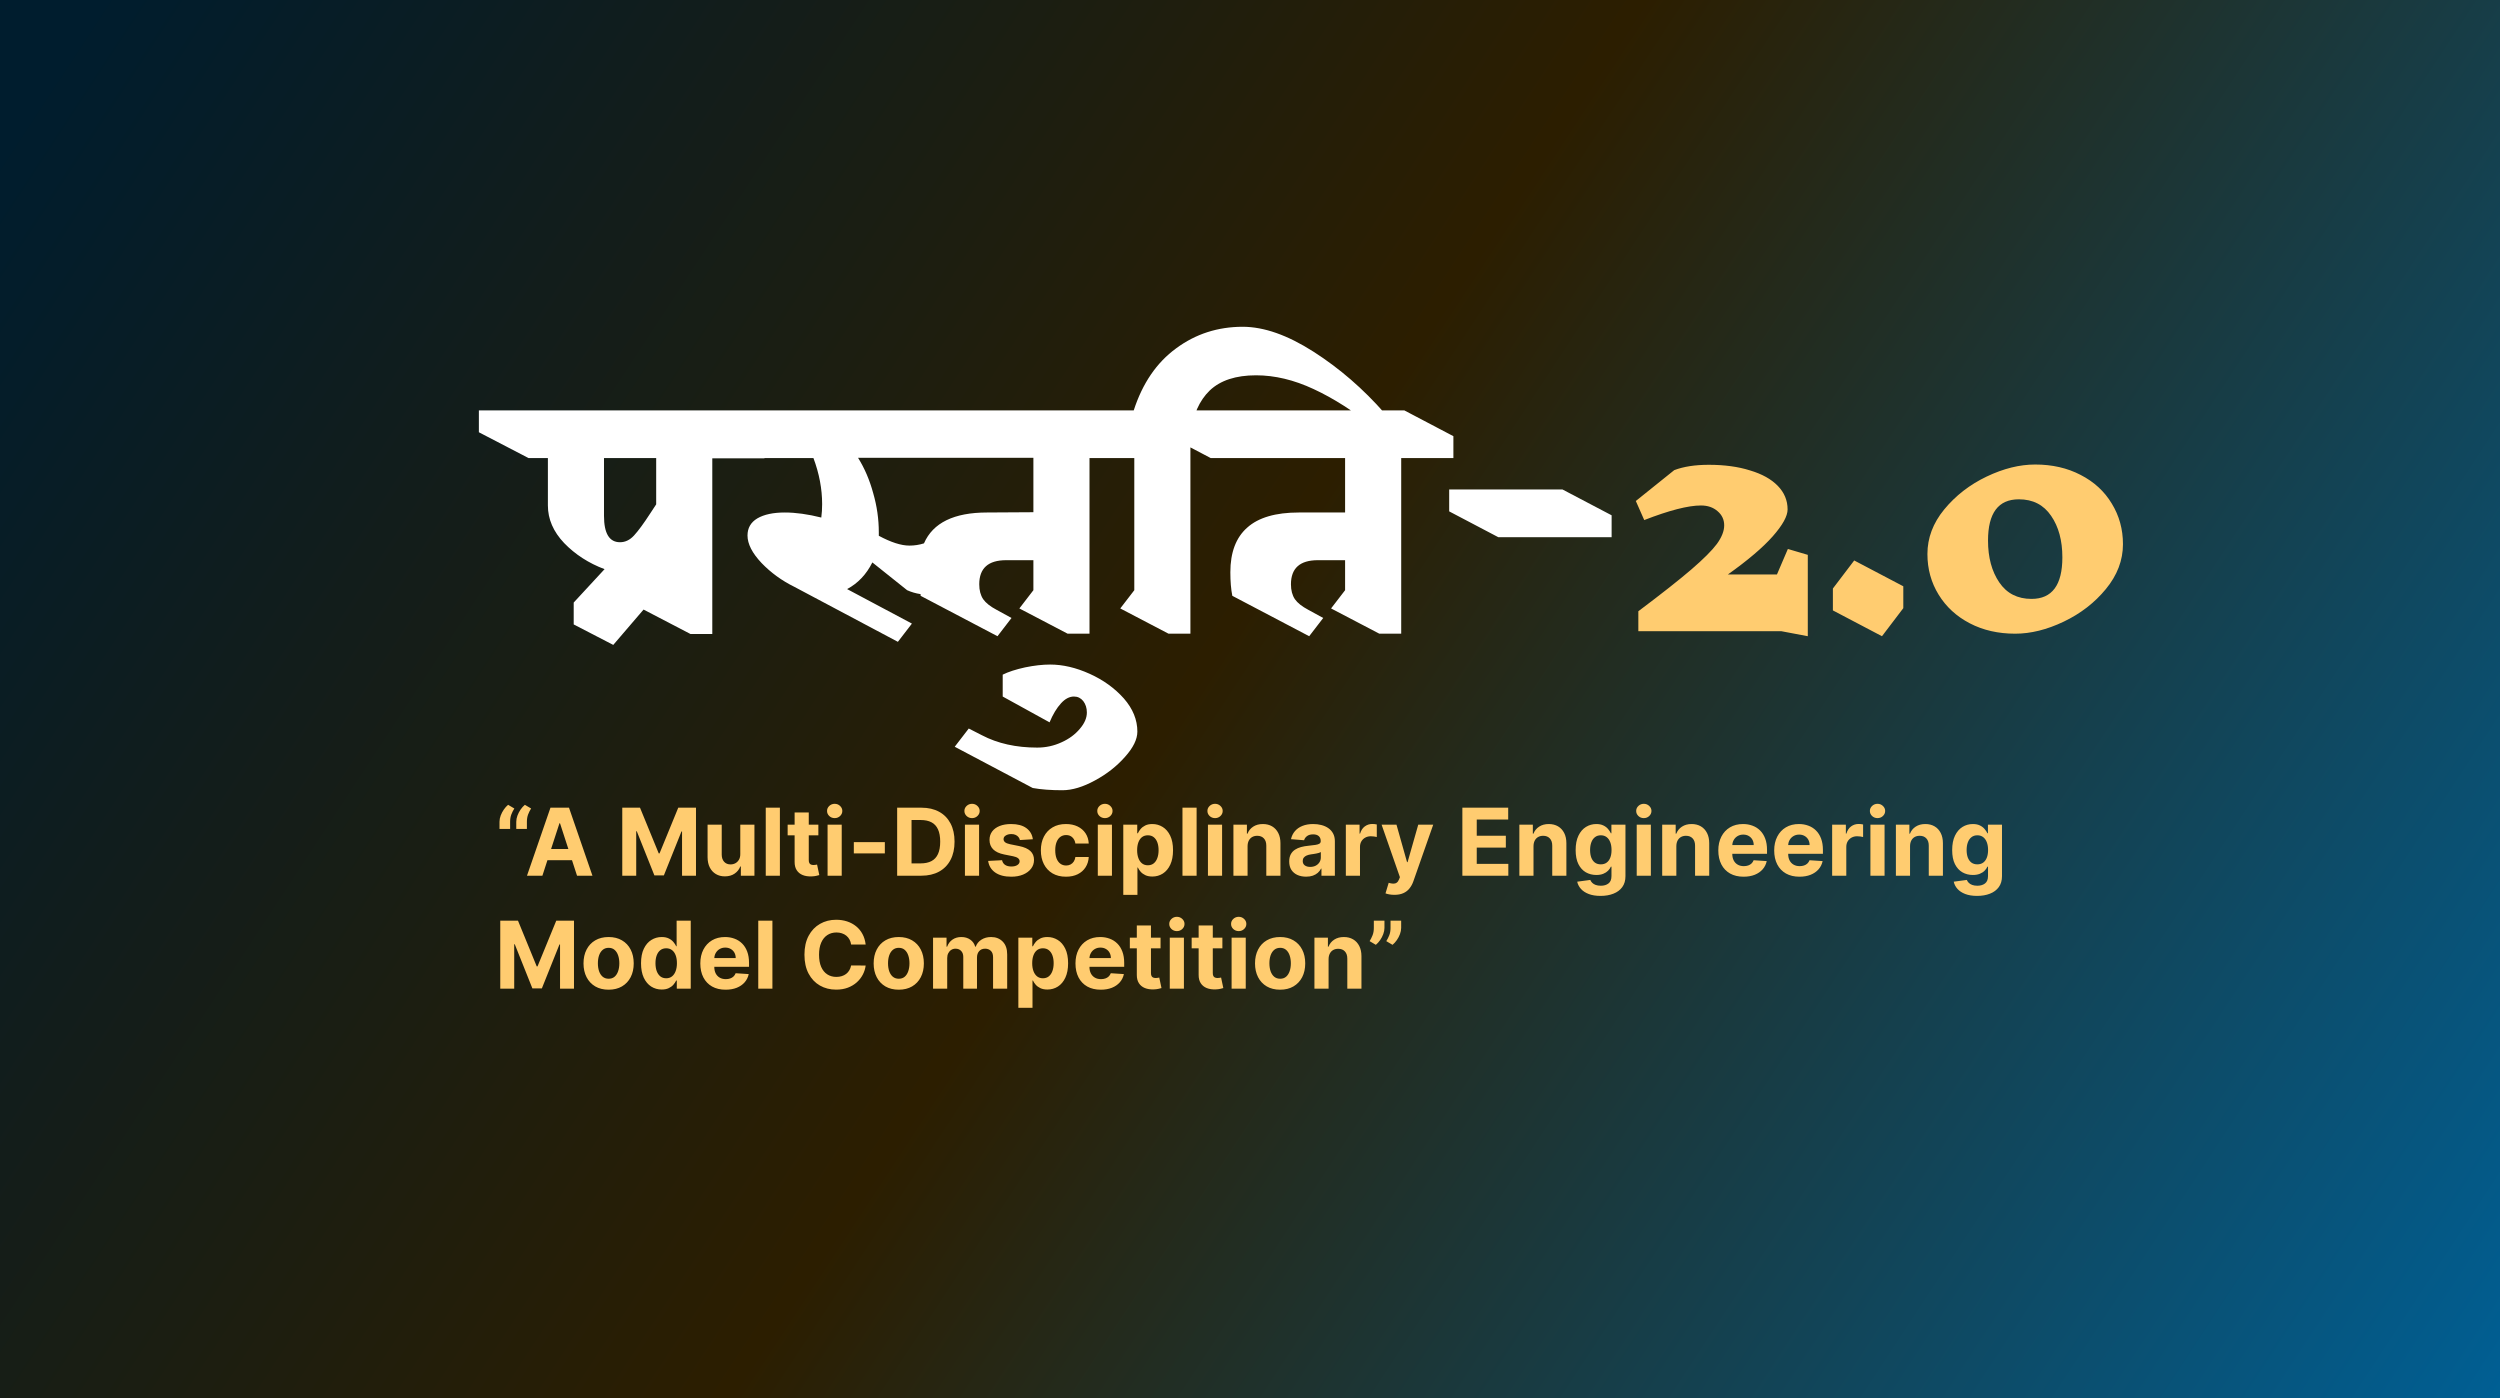 <svg width="531" height="297" viewBox="0 0 531 297" fill="none" xmlns="http://www.w3.org/2000/svg">
<rect x="0" y="0" width="531" height="297" fill="#808080" stroke="none"/>
<rect width="531" height="297" fill="url(#paint0_linear_1229_27)"/>
<path d="M162.374 97.353H151.291V134.655H146.643L136.691 129.471L130.256 136.979L121.854 132.629V127.982L128.409 120.89C125.032 119.619 122.172 117.772 119.828 115.349C117.524 112.925 116.372 110.264 116.372 107.364V97.293H112.26L101.713 91.811V87.163H151.946L162.374 92.705V97.353ZM128.289 97.293V109.569C128.289 113.303 129.422 115.17 131.686 115.17C132.798 115.17 133.791 114.693 134.665 113.74C135.579 112.747 136.731 111.178 138.121 109.032L139.373 107.125V97.293H128.289ZM231.41 97.293V134.596H226.762L216.513 129.233L219.492 125.36V118.984H213.712C209.898 118.984 207.992 120.692 207.992 124.108C207.992 125.38 208.27 126.432 208.826 127.266C209.382 128.061 210.335 128.816 211.686 129.531L214.844 131.259L211.865 135.132L195.538 126.551V126.194C194.505 126.035 193.551 125.757 192.677 125.36L185.288 119.46C184.017 122.003 182.229 123.89 179.925 125.121L193.69 132.451L190.711 136.324L168.723 124.645C166.061 123.334 163.737 121.645 161.751 119.58C159.764 117.474 158.771 115.528 158.771 113.74C158.771 112.151 159.466 110.939 160.857 110.105C162.287 109.271 164.234 108.854 166.697 108.854C169.001 108.854 171.583 109.211 174.443 109.926C174.562 109.012 174.622 108.059 174.622 107.066C174.622 103.848 174.006 100.591 172.775 97.293H156.805L146.258 91.811V87.163H232.185L242.613 92.645L242.493 97.293H231.41ZM219.492 97.234H182.249C183.64 99.458 184.712 101.961 185.467 104.742C186.262 107.483 186.659 110.264 186.659 113.084V113.799C189.241 115.19 191.406 115.885 193.154 115.885C194.227 115.885 195.259 115.726 196.253 115.408C198.159 111.038 202.629 108.854 209.66 108.854L219.492 108.794V97.234ZM223.044 141.151C225.746 141.151 228.546 141.806 231.446 143.117C234.346 144.428 236.769 146.176 238.716 148.361C240.623 150.546 241.576 152.89 241.576 155.392C241.576 157.021 240.702 158.809 238.954 160.755C237.206 162.742 235.081 164.41 232.578 165.761C230.036 167.151 227.732 167.846 225.666 167.846C223.203 167.846 221.098 167.687 219.35 167.37L202.784 158.61L205.763 154.737L208.564 156.167C211.901 157.915 215.814 158.789 220.303 158.789C222.131 158.789 223.859 158.412 225.487 157.657C227.076 156.942 228.367 155.988 229.361 154.796C230.354 153.644 230.85 152.492 230.85 151.34C230.85 150.387 230.592 149.573 230.076 148.897C229.559 148.262 228.904 147.944 228.109 147.944C227.156 147.944 226.242 148.42 225.368 149.374C224.454 150.367 223.64 151.718 222.925 153.426L212.974 147.944V143.296C214.166 142.7 215.755 142.184 217.741 141.747C219.687 141.349 221.455 141.151 223.044 141.151ZM263.926 69.406C268.455 69.406 273.48 71.174 279.002 74.709C284.524 78.245 289.549 82.595 294.078 87.759L292.171 91.037C287.603 87.382 283.213 84.581 279.002 82.635C274.831 80.688 270.759 79.715 266.787 79.715C262.496 79.715 259.219 80.787 256.954 82.933C254.73 85.078 253.359 88.176 252.843 92.228V134.596H248.195L237.946 129.233L240.925 125.36V97.293H236.158L229.424 91.811V87.163H240.806C242.673 81.403 245.672 77.013 249.804 73.994C253.935 70.935 258.663 69.406 263.986 69.406H263.926ZM297.616 97.293V134.596H292.968L282.719 129.233L285.698 125.36V118.984H279.918C276.105 118.984 274.198 120.692 274.198 124.108C274.198 125.38 274.476 126.432 275.032 127.266C275.588 128.061 276.542 128.816 277.892 129.531L281.051 131.259L278.071 135.132L261.744 126.551C261.466 125.161 261.327 123.493 261.327 121.546C261.327 117.335 262.518 114.177 264.902 112.071C267.286 109.926 270.94 108.854 275.866 108.854H285.698V97.293H257.155L246.727 91.811V87.163H298.272L308.7 92.645V97.293H297.616ZM342.308 114.097H318.234L307.806 108.615V103.967H331.88L342.308 109.449V114.097Z" fill="white"/>
<path d="M383.976 135.132L378.315 134.06H347.984V129.829C352.95 126.095 356.704 123.135 359.246 120.95C361.828 118.725 363.636 116.918 364.669 115.528C365.702 114.097 366.218 112.786 366.218 111.595C366.218 110.363 365.741 109.35 364.788 108.556C363.874 107.761 362.702 107.364 361.272 107.364C358.571 107.364 354.559 108.397 349.235 110.462L347.448 106.41L355.611 99.856C357.598 99.101 360.041 98.724 362.941 98.724C366.278 98.724 369.198 99.121 371.7 99.915C374.243 100.67 376.209 101.763 377.6 103.193C378.99 104.623 379.685 106.291 379.685 108.198C379.685 109.628 378.632 111.535 376.527 113.919C374.422 116.302 371.243 119.004 366.993 122.023H377.421L379.745 116.6L383.976 117.851V135.132ZM404.261 129.173L399.733 135.132L389.305 129.65V125.002L393.833 119.043L404.261 124.525V129.173ZM432.266 98.664C435.881 98.664 439.099 99.399 441.919 100.869C444.779 102.339 446.984 104.365 448.533 106.947C450.122 109.529 450.917 112.409 450.917 115.587C450.917 119.004 449.705 122.182 447.282 125.121C444.899 128.021 441.919 130.325 438.344 132.034C434.768 133.742 431.332 134.596 428.035 134.596C424.42 134.596 421.202 133.861 418.382 132.391C415.561 130.921 413.356 128.895 411.767 126.313C410.178 123.731 409.384 120.851 409.384 117.673C409.384 114.256 410.575 111.098 412.959 108.198C415.382 105.258 418.382 102.934 421.957 101.226C425.532 99.518 428.968 98.664 432.266 98.664ZM428.81 106.053C424.44 106.053 422.255 108.973 422.255 114.812C422.255 118.388 423.049 121.347 424.638 123.691C426.227 126.035 428.512 127.207 431.491 127.207C435.861 127.207 438.046 124.267 438.046 118.388C438.046 114.812 437.251 111.873 435.662 109.569C434.073 107.225 431.789 106.053 428.81 106.053Z" fill="#FFCC70"/>
<path d="M106.093 176.069V174.545C106.093 174.112 106.178 173.67 106.347 173.219C106.517 172.767 106.74 172.342 107.017 171.942C107.295 171.542 107.596 171.209 107.92 170.941L109.246 171.724C108.983 172.137 108.767 172.57 108.597 173.021C108.433 173.473 108.35 173.976 108.35 174.531V176.069H106.093ZM109.655 176.069V174.545C109.655 174.112 109.74 173.67 109.909 173.219C110.079 172.767 110.302 172.342 110.579 171.942C110.857 171.542 111.158 171.209 111.482 170.941L112.808 171.724C112.545 172.137 112.329 172.57 112.159 173.021C111.995 173.473 111.913 173.976 111.913 174.531V176.069H109.655ZM115.205 186H111.932L116.919 171.554H120.855L125.835 186H122.562L118.943 174.855H118.83L115.205 186ZM115 180.322H122.731V182.706H115V180.322ZM132.17 171.554H135.937L139.915 181.26H140.085L144.063 171.554H147.829V186H144.867V176.598H144.747L141.009 185.929H138.991L135.253 176.562H135.133V186H132.17V171.554ZM157.237 181.387V175.166H160.242V186H157.357V184.032H157.244C157 184.667 156.593 185.177 156.024 185.563C155.46 185.948 154.771 186.141 153.957 186.141C153.233 186.141 152.596 185.976 152.046 185.647C151.495 185.318 151.065 184.85 150.755 184.244C150.449 183.637 150.294 182.911 150.289 182.064V175.166H153.294V181.528C153.299 182.168 153.47 182.673 153.809 183.045C154.148 183.416 154.601 183.602 155.17 183.602C155.532 183.602 155.871 183.519 156.186 183.355C156.501 183.186 156.755 182.936 156.948 182.607C157.145 182.278 157.242 181.871 157.237 181.387ZM165.65 171.554V186H162.645V171.554H165.65ZM173.82 175.166V177.423H167.296V175.166H173.82ZM168.777 172.57H171.782V182.671C171.782 182.948 171.824 183.164 171.909 183.32C171.993 183.47 172.111 183.576 172.261 183.637C172.416 183.698 172.595 183.729 172.797 183.729C172.938 183.729 173.079 183.717 173.221 183.693C173.362 183.665 173.47 183.644 173.545 183.63L174.018 185.866C173.867 185.913 173.655 185.967 173.383 186.028C173.11 186.094 172.779 186.134 172.388 186.148C171.664 186.176 171.029 186.08 170.484 185.859C169.943 185.638 169.522 185.295 169.221 184.829C168.92 184.364 168.772 183.776 168.777 183.066V172.57ZM175.777 186V175.166H178.782V186H175.777ZM177.287 173.769C176.84 173.769 176.457 173.621 176.137 173.325C175.822 173.024 175.665 172.664 175.665 172.246C175.665 171.832 175.822 171.477 176.137 171.18C176.457 170.879 176.84 170.729 177.287 170.729C177.734 170.729 178.115 170.879 178.43 171.18C178.749 171.477 178.909 171.832 178.909 172.246C178.909 172.664 178.749 173.024 178.43 173.325C178.115 173.621 177.734 173.769 177.287 173.769ZM187.94 178.876V181.26H181.352V178.876H187.94ZM195.677 186H190.556V171.554H195.72C197.173 171.554 198.424 171.843 199.472 172.422C200.521 172.996 201.327 173.821 201.892 174.898C202.461 175.975 202.745 177.263 202.745 178.763C202.745 180.268 202.461 181.561 201.892 182.642C201.327 183.724 200.516 184.554 199.458 185.132C198.405 185.711 197.145 186 195.677 186ZM193.611 183.383H195.55C196.453 183.383 197.213 183.223 197.829 182.903C198.449 182.579 198.915 182.078 199.225 181.401C199.54 180.719 199.698 179.84 199.698 178.763C199.698 177.696 199.54 176.823 199.225 176.146C198.915 175.469 198.452 174.971 197.836 174.651C197.22 174.331 196.46 174.171 195.557 174.171H193.611V183.383ZM204.951 186V175.166H207.956V186H204.951ZM206.461 173.769C206.014 173.769 205.631 173.621 205.311 173.325C204.996 173.024 204.838 172.664 204.838 172.246C204.838 171.832 204.996 171.477 205.311 171.18C205.631 170.879 206.014 170.729 206.461 170.729C206.907 170.729 207.288 170.879 207.603 171.18C207.923 171.477 208.083 171.832 208.083 172.246C208.083 172.664 207.923 173.024 207.603 173.325C207.288 173.621 206.907 173.769 206.461 173.769ZM219.377 178.255L216.627 178.424C216.58 178.189 216.478 177.978 216.323 177.79C216.168 177.597 215.963 177.444 215.71 177.331C215.46 177.214 215.162 177.155 214.814 177.155C214.348 177.155 213.956 177.254 213.636 177.451C213.316 177.644 213.156 177.902 213.156 178.227C213.156 178.486 213.26 178.704 213.467 178.883C213.673 179.062 214.028 179.205 214.532 179.313L216.493 179.708C217.546 179.925 218.331 180.272 218.848 180.752C219.366 181.232 219.624 181.862 219.624 182.642C219.624 183.353 219.415 183.976 218.997 184.512C218.583 185.048 218.014 185.466 217.29 185.767C216.57 186.063 215.74 186.212 214.8 186.212C213.365 186.212 212.223 185.913 211.372 185.316C210.525 184.714 210.029 183.896 209.883 182.861L212.839 182.706C212.928 183.143 213.144 183.477 213.488 183.708C213.831 183.933 214.271 184.046 214.807 184.046C215.333 184.046 215.757 183.945 216.076 183.743C216.401 183.536 216.565 183.27 216.57 182.946C216.565 182.673 216.45 182.45 216.224 182.276C215.999 182.097 215.651 181.961 215.181 181.867L213.304 181.493C212.246 181.281 211.459 180.914 210.941 180.392C210.429 179.87 210.173 179.205 210.173 178.396C210.173 177.7 210.361 177.101 210.737 176.598C211.118 176.094 211.651 175.706 212.338 175.434C213.029 175.161 213.838 175.025 214.764 175.025C216.133 175.025 217.21 175.314 217.995 175.892C218.785 176.471 219.246 177.258 219.377 178.255ZM226.412 186.212C225.302 186.212 224.347 185.976 223.548 185.506C222.753 185.031 222.142 184.373 221.714 183.531C221.291 182.69 221.079 181.721 221.079 180.625C221.079 179.515 221.293 178.542 221.721 177.705C222.154 176.863 222.767 176.207 223.562 175.737C224.357 175.262 225.302 175.025 226.398 175.025C227.343 175.025 228.17 175.196 228.88 175.54C229.59 175.883 230.152 176.365 230.566 176.986C230.98 177.606 231.208 178.335 231.25 179.172H228.415C228.335 178.631 228.123 178.196 227.78 177.867C227.441 177.533 226.997 177.366 226.447 177.366C225.981 177.366 225.575 177.493 225.227 177.747C224.883 177.997 224.615 178.361 224.423 178.841C224.23 179.32 224.133 179.901 224.133 180.583C224.133 181.274 224.227 181.862 224.415 182.346C224.608 182.831 224.879 183.2 225.227 183.454C225.575 183.708 225.981 183.835 226.447 183.835C226.79 183.835 227.098 183.764 227.371 183.623C227.648 183.482 227.876 183.277 228.055 183.009C228.238 182.737 228.358 182.41 228.415 182.029H231.25C231.203 182.856 230.978 183.585 230.573 184.215C230.174 184.841 229.621 185.33 228.916 185.683C228.21 186.035 227.376 186.212 226.412 186.212ZM233.174 186V175.166H236.179V186H233.174ZM234.684 173.769C234.237 173.769 233.854 173.621 233.534 173.325C233.219 173.024 233.061 172.664 233.061 172.246C233.061 171.832 233.219 171.477 233.534 171.18C233.854 170.879 234.237 170.729 234.684 170.729C235.13 170.729 235.511 170.879 235.826 171.18C236.146 171.477 236.306 171.832 236.306 172.246C236.306 172.664 236.146 173.024 235.826 173.325C235.511 173.621 235.13 173.769 234.684 173.769ZM238.586 190.063V175.166H241.549V176.986H241.683C241.814 176.694 242.005 176.398 242.254 176.097C242.508 175.791 242.837 175.537 243.241 175.335C243.651 175.128 244.158 175.025 244.765 175.025C245.555 175.025 246.284 175.232 246.952 175.645C247.619 176.054 248.153 176.673 248.553 177.5C248.953 178.323 249.152 179.356 249.152 180.597C249.152 181.805 248.957 182.826 248.567 183.658C248.181 184.486 247.655 185.114 246.987 185.542C246.324 185.965 245.581 186.176 244.758 186.176C244.175 186.176 243.679 186.08 243.27 185.887C242.865 185.694 242.534 185.452 242.275 185.161C242.017 184.864 241.819 184.566 241.683 184.265H241.591V190.063H238.586ZM241.527 180.583C241.527 181.227 241.617 181.789 241.796 182.269C241.974 182.748 242.233 183.122 242.571 183.39C242.91 183.654 243.321 183.785 243.806 183.785C244.295 183.785 244.709 183.651 245.047 183.383C245.386 183.11 245.642 182.734 245.816 182.255C245.995 181.77 246.084 181.213 246.084 180.583C246.084 179.957 245.997 179.407 245.823 178.932C245.649 178.457 245.393 178.086 245.054 177.818C244.716 177.55 244.3 177.416 243.806 177.416C243.317 177.416 242.903 177.545 242.564 177.804C242.23 178.062 241.974 178.429 241.796 178.904C241.617 179.379 241.527 179.939 241.527 180.583ZM254.16 171.554V186H251.156V171.554H254.16ZM256.567 186V175.166H259.572V186H256.567ZM258.077 173.769C257.63 173.769 257.247 173.621 256.927 173.325C256.612 173.024 256.455 172.664 256.455 172.246C256.455 171.832 256.612 171.477 256.927 171.18C257.247 170.879 257.63 170.729 258.077 170.729C258.524 170.729 258.905 170.879 259.22 171.18C259.539 171.477 259.699 171.832 259.699 172.246C259.699 172.664 259.539 173.024 259.22 173.325C258.905 173.621 258.524 173.769 258.077 173.769ZM264.984 179.736V186H261.979V175.166H264.843V177.077H264.97C265.21 176.447 265.612 175.949 266.176 175.582C266.741 175.21 267.425 175.025 268.229 175.025C268.981 175.025 269.637 175.189 270.197 175.518C270.756 175.848 271.191 176.318 271.502 176.929C271.812 177.536 271.967 178.26 271.967 179.102V186H268.962V179.638C268.967 178.975 268.798 178.457 268.455 178.086C268.111 177.71 267.639 177.522 267.037 177.522C266.632 177.522 266.275 177.609 265.965 177.783C265.659 177.957 265.419 178.21 265.245 178.544C265.076 178.874 264.989 179.271 264.984 179.736ZM277.425 186.205C276.734 186.205 276.118 186.085 275.577 185.845C275.036 185.6 274.608 185.241 274.293 184.766C273.983 184.286 273.828 183.689 273.828 182.974C273.828 182.372 273.938 181.867 274.159 181.457C274.38 181.048 274.681 180.719 275.062 180.47C275.443 180.221 275.875 180.033 276.36 179.906C276.849 179.779 277.361 179.689 277.898 179.638C278.528 179.572 279.035 179.511 279.421 179.454C279.807 179.393 280.086 179.304 280.26 179.186C280.434 179.069 280.521 178.895 280.521 178.664V178.622C280.521 178.175 280.38 177.83 280.098 177.585C279.821 177.341 279.426 177.218 278.913 177.218C278.372 177.218 277.942 177.338 277.622 177.578C277.303 177.813 277.091 178.109 276.988 178.467L274.208 178.241C274.35 177.583 274.627 177.014 275.041 176.534C275.455 176.05 275.988 175.678 276.642 175.42C277.3 175.156 278.062 175.025 278.927 175.025C279.529 175.025 280.105 175.095 280.655 175.236C281.21 175.377 281.702 175.596 282.13 175.892C282.562 176.188 282.903 176.569 283.152 177.035C283.402 177.496 283.526 178.048 283.526 178.692V186H280.677V184.498H280.592C280.418 184.836 280.185 185.135 279.894 185.393C279.602 185.647 279.252 185.847 278.843 185.993C278.434 186.134 277.961 186.205 277.425 186.205ZM278.285 184.131C278.727 184.131 279.118 184.044 279.456 183.87C279.795 183.691 280.061 183.451 280.253 183.15C280.446 182.849 280.543 182.508 280.543 182.128V180.978C280.449 181.039 280.319 181.095 280.155 181.147C279.995 181.194 279.814 181.239 279.612 181.281C279.409 181.319 279.207 181.354 279.005 181.387C278.803 181.415 278.619 181.441 278.455 181.465C278.102 181.516 277.794 181.599 277.531 181.711C277.267 181.824 277.063 181.977 276.917 182.17C276.771 182.358 276.698 182.593 276.698 182.875C276.698 183.284 276.847 183.597 277.143 183.813C277.444 184.025 277.825 184.131 278.285 184.131ZM285.857 186V175.166H288.771V177.056H288.883C289.081 176.384 289.412 175.876 289.878 175.532C290.344 175.185 290.88 175.011 291.486 175.011C291.637 175.011 291.799 175.02 291.973 175.039C292.147 175.058 292.3 175.083 292.431 175.116V177.783C292.29 177.74 292.095 177.703 291.846 177.67C291.597 177.637 291.369 177.62 291.162 177.62C290.72 177.62 290.325 177.717 289.977 177.91C289.634 178.098 289.361 178.361 289.159 178.7C288.961 179.038 288.862 179.428 288.862 179.87V186H285.857ZM296.17 190.063C295.789 190.063 295.432 190.032 295.098 189.971C294.769 189.915 294.496 189.842 294.279 189.753L294.957 187.509C295.309 187.618 295.627 187.676 295.909 187.686C296.196 187.695 296.443 187.629 296.649 187.488C296.861 187.347 297.033 187.107 297.164 186.769L297.341 186.31L293.454 175.166H296.614L298.857 183.122H298.97L301.234 175.166H304.415L300.204 187.171C300.002 187.754 299.727 188.262 299.379 188.694C299.036 189.132 298.601 189.468 298.074 189.703C297.548 189.943 296.913 190.063 296.17 190.063ZM310.607 186V171.554H320.341V174.072H313.661V177.515H319.84V180.033H313.661V183.482H320.369V186H310.607ZM325.717 179.736V186H322.712V175.166H325.576V177.077H325.703C325.943 176.447 326.345 175.949 326.909 175.582C327.474 175.21 328.158 175.025 328.962 175.025C329.714 175.025 330.37 175.189 330.93 175.518C331.489 175.848 331.924 176.318 332.235 176.929C332.545 177.536 332.7 178.26 332.7 179.102V186H329.696V179.638C329.7 178.975 329.531 178.457 329.188 178.086C328.844 177.71 328.372 177.522 327.77 177.522C327.365 177.522 327.008 177.609 326.698 177.783C326.392 177.957 326.152 178.21 325.978 178.544C325.809 178.874 325.722 179.271 325.717 179.736ZM339.95 190.289C338.976 190.289 338.142 190.155 337.446 189.887C336.754 189.623 336.204 189.263 335.795 188.807C335.386 188.351 335.12 187.839 334.998 187.27L337.777 186.896C337.862 187.112 337.996 187.314 338.179 187.502C338.363 187.691 338.605 187.841 338.906 187.954C339.211 188.071 339.583 188.13 340.02 188.13C340.674 188.13 341.212 187.97 341.635 187.651C342.063 187.335 342.277 186.806 342.277 186.063V184.081H342.15C342.019 184.382 341.821 184.667 341.558 184.935C341.295 185.203 340.956 185.422 340.542 185.591C340.128 185.76 339.635 185.845 339.061 185.845C338.247 185.845 337.507 185.657 336.839 185.281C336.176 184.9 335.647 184.319 335.252 183.538C334.862 182.753 334.667 181.761 334.667 180.562C334.667 179.334 334.866 178.309 335.266 177.486C335.666 176.663 336.197 176.047 336.86 175.638C337.528 175.229 338.259 175.025 339.054 175.025C339.66 175.025 340.168 175.128 340.577 175.335C340.987 175.537 341.316 175.791 341.565 176.097C341.819 176.398 342.014 176.694 342.15 176.986H342.263V175.166H345.247V186.106C345.247 187.027 345.021 187.799 344.57 188.419C344.118 189.04 343.493 189.506 342.694 189.816C341.899 190.131 340.984 190.289 339.95 190.289ZM340.013 183.588C340.498 183.588 340.907 183.468 341.24 183.228C341.579 182.983 341.838 182.635 342.016 182.184C342.2 181.728 342.291 181.182 342.291 180.548C342.291 179.913 342.202 179.363 342.023 178.897C341.845 178.427 341.586 178.062 341.248 177.804C340.909 177.545 340.498 177.416 340.013 177.416C339.519 177.416 339.103 177.55 338.765 177.818C338.426 178.081 338.17 178.448 337.996 178.918C337.822 179.388 337.735 179.932 337.735 180.548C337.735 181.173 337.822 181.714 337.996 182.17C338.175 182.621 338.431 182.972 338.765 183.221C339.103 183.465 339.519 183.588 340.013 183.588ZM347.638 186V175.166H350.643V186H347.638ZM349.148 173.769C348.701 173.769 348.318 173.621 347.998 173.325C347.683 173.024 347.525 172.664 347.525 172.246C347.525 171.832 347.683 171.477 347.998 171.18C348.318 170.879 348.701 170.729 349.148 170.729C349.594 170.729 349.975 170.879 350.29 171.18C350.61 171.477 350.77 171.832 350.77 172.246C350.77 172.664 350.61 173.024 350.29 173.325C349.975 173.621 349.594 173.769 349.148 173.769ZM356.055 179.736V186H353.05V175.166H355.914V177.077H356.041C356.28 176.447 356.683 175.949 357.247 175.582C357.811 175.21 358.495 175.025 359.299 175.025C360.052 175.025 360.708 175.189 361.267 175.518C361.827 175.848 362.262 176.318 362.572 176.929C362.883 177.536 363.038 178.26 363.038 179.102V186H360.033V179.638C360.038 178.975 359.868 178.457 359.525 178.086C359.182 177.71 358.709 177.522 358.107 177.522C357.703 177.522 357.346 177.609 357.035 177.783C356.73 177.957 356.49 178.21 356.316 178.544C356.146 178.874 356.059 179.271 356.055 179.736ZM370.344 186.212C369.229 186.212 368.27 185.986 367.466 185.534C366.666 185.078 366.05 184.434 365.618 183.602C365.185 182.765 364.969 181.775 364.969 180.632C364.969 179.518 365.185 178.54 365.618 177.698C366.05 176.856 366.659 176.2 367.445 175.73C368.235 175.26 369.161 175.025 370.224 175.025C370.938 175.025 371.604 175.14 372.22 175.37C372.841 175.596 373.381 175.937 373.842 176.393C374.308 176.849 374.67 177.423 374.928 178.114C375.187 178.801 375.316 179.605 375.316 180.526V181.352H366.168V179.49H372.488C372.488 179.057 372.394 178.674 372.206 178.34C372.018 178.006 371.757 177.745 371.423 177.557C371.094 177.364 370.71 177.268 370.273 177.268C369.817 177.268 369.413 177.373 369.06 177.585C368.712 177.792 368.439 178.072 368.242 178.424C368.044 178.772 367.943 179.16 367.938 179.588V181.359C367.938 181.895 368.037 182.358 368.235 182.748C368.437 183.139 368.721 183.44 369.088 183.651C369.455 183.863 369.89 183.969 370.393 183.969C370.727 183.969 371.032 183.922 371.31 183.827C371.587 183.733 371.825 183.592 372.022 183.404C372.22 183.216 372.37 182.986 372.474 182.713L375.253 182.896C375.112 183.564 374.823 184.147 374.385 184.646C373.953 185.139 373.393 185.525 372.707 185.802C372.025 186.075 371.237 186.212 370.344 186.212ZM382.215 186.212C381.1 186.212 380.141 185.986 379.337 185.534C378.538 185.078 377.921 184.434 377.489 183.602C377.056 182.765 376.84 181.775 376.84 180.632C376.84 179.518 377.056 178.54 377.489 177.698C377.921 176.856 378.53 176.2 379.316 175.73C380.106 175.26 381.032 175.025 382.095 175.025C382.81 175.025 383.475 175.14 384.091 175.37C384.712 175.596 385.253 175.937 385.713 176.393C386.179 176.849 386.541 177.423 386.8 178.114C387.058 178.801 387.188 179.605 387.188 180.526V181.352H378.039V179.49H384.359C384.359 179.057 384.265 178.674 384.077 178.34C383.889 178.006 383.628 177.745 383.294 177.557C382.965 177.364 382.582 177.268 382.144 177.268C381.688 177.268 381.284 177.373 380.931 177.585C380.583 177.792 380.31 178.072 380.113 178.424C379.915 178.772 379.814 179.16 379.81 179.588V181.359C379.81 181.895 379.908 182.358 380.106 182.748C380.308 183.139 380.592 183.44 380.959 183.651C381.326 183.863 381.761 183.969 382.264 183.969C382.598 183.969 382.904 183.922 383.181 183.827C383.459 183.733 383.696 183.592 383.894 183.404C384.091 183.216 384.242 182.986 384.345 182.713L387.124 182.896C386.983 183.564 386.694 184.147 386.256 184.646C385.824 185.139 385.264 185.525 384.578 185.802C383.896 186.075 383.108 186.212 382.215 186.212ZM389.148 186V175.166H392.062V177.056H392.174C392.372 176.384 392.703 175.876 393.169 175.532C393.635 175.185 394.171 175.011 394.777 175.011C394.928 175.011 395.09 175.02 395.264 175.039C395.438 175.058 395.591 175.083 395.722 175.116V177.783C395.581 177.74 395.386 177.703 395.137 177.67C394.888 177.637 394.66 177.62 394.453 177.62C394.011 177.62 393.616 177.717 393.268 177.91C392.924 178.098 392.652 178.361 392.45 178.7C392.252 179.038 392.153 179.428 392.153 179.87V186H389.148ZM397.276 186V175.166H400.281V186H397.276ZM398.785 173.769C398.339 173.769 397.955 173.621 397.636 173.325C397.321 173.024 397.163 172.664 397.163 172.246C397.163 171.832 397.321 171.477 397.636 171.18C397.955 170.879 398.339 170.729 398.785 170.729C399.232 170.729 399.613 170.879 399.928 171.18C400.248 171.477 400.408 171.832 400.408 172.246C400.408 172.664 400.248 173.024 399.928 173.325C399.613 173.621 399.232 173.769 398.785 173.769ZM405.693 179.736V186H402.688V175.166H405.552V177.077H405.679C405.918 176.447 406.32 175.949 406.885 175.582C407.449 175.21 408.133 175.025 408.937 175.025C409.69 175.025 410.346 175.189 410.905 175.518C411.465 175.848 411.9 176.318 412.21 176.929C412.521 177.536 412.676 178.26 412.676 179.102V186H409.671V179.638C409.676 178.975 409.506 178.457 409.163 178.086C408.82 177.71 408.347 177.522 407.745 177.522C407.341 177.522 406.983 177.609 406.673 177.783C406.367 177.957 406.128 178.21 405.954 178.544C405.784 178.874 405.697 179.271 405.693 179.736ZM419.925 190.289C418.952 190.289 418.117 190.155 417.421 189.887C416.73 189.623 416.18 189.263 415.77 188.807C415.361 188.351 415.096 187.839 414.973 187.27L417.753 186.896C417.837 187.112 417.971 187.314 418.155 187.502C418.338 187.691 418.58 187.841 418.881 187.954C419.187 188.071 419.558 188.13 419.996 188.13C420.649 188.13 421.188 187.97 421.611 187.651C422.039 187.335 422.253 186.806 422.253 186.063V184.081H422.126C421.994 184.382 421.797 184.667 421.533 184.935C421.27 185.203 420.931 185.422 420.518 185.591C420.104 185.76 419.61 185.845 419.036 185.845C418.223 185.845 417.482 185.657 416.814 185.281C416.151 184.9 415.622 184.319 415.227 183.538C414.837 182.753 414.642 181.761 414.642 180.562C414.642 179.334 414.842 178.309 415.241 177.486C415.641 176.663 416.173 176.047 416.836 175.638C417.503 175.229 418.235 175.025 419.029 175.025C419.636 175.025 420.144 175.128 420.553 175.335C420.962 175.537 421.291 175.791 421.54 176.097C421.794 176.398 421.989 176.694 422.126 176.986H422.239V175.166H425.222V186.106C425.222 187.027 424.997 187.799 424.545 188.419C424.094 189.04 423.468 189.506 422.669 189.816C421.874 190.131 420.96 190.289 419.925 190.289ZM419.988 183.588C420.473 183.588 420.882 183.468 421.216 183.228C421.554 182.983 421.813 182.635 421.992 182.184C422.175 181.728 422.267 181.182 422.267 180.548C422.267 179.913 422.177 179.363 421.999 178.897C421.82 178.427 421.561 178.062 421.223 177.804C420.884 177.545 420.473 177.416 419.988 177.416C419.495 177.416 419.079 177.55 418.74 177.818C418.401 178.081 418.145 178.448 417.971 178.918C417.797 179.388 417.71 179.932 417.71 180.548C417.71 181.173 417.797 181.714 417.971 182.17C418.15 182.621 418.406 182.972 418.74 183.221C419.079 183.465 419.495 183.588 419.988 183.588ZM106.256 195.554H110.022L114 205.26H114.17L118.148 195.554H121.915V210H118.952V200.598H118.832L115.094 209.929H113.076L109.338 200.562H109.218V210H106.256V195.554ZM129.27 210.212C128.174 210.212 127.226 209.979 126.427 209.513C125.632 209.043 125.019 208.389 124.586 207.552C124.153 206.711 123.937 205.735 123.937 204.625C123.937 203.506 124.153 202.528 124.586 201.691C125.019 200.849 125.632 200.196 126.427 199.73C127.226 199.26 128.174 199.025 129.27 199.025C130.365 199.025 131.31 199.26 132.105 199.73C132.905 200.196 133.521 200.849 133.953 201.691C134.386 202.528 134.602 203.506 134.602 204.625C134.602 205.735 134.386 206.711 133.953 207.552C133.521 208.389 132.905 209.043 132.105 209.513C131.31 209.979 130.365 210.212 129.27 210.212ZM129.284 207.884C129.782 207.884 130.198 207.743 130.532 207.461C130.866 207.174 131.118 206.784 131.287 206.29C131.461 205.796 131.548 205.234 131.548 204.604C131.548 203.974 131.461 203.412 131.287 202.918C131.118 202.424 130.866 202.034 130.532 201.747C130.198 201.46 129.782 201.317 129.284 201.317C128.781 201.317 128.357 201.46 128.014 201.747C127.676 202.034 127.419 202.424 127.245 202.918C127.076 203.412 126.991 203.974 126.991 204.604C126.991 205.234 127.076 205.796 127.245 206.29C127.419 206.784 127.676 207.174 128.014 207.461C128.357 207.743 128.781 207.884 129.284 207.884ZM140.548 210.176C139.725 210.176 138.98 209.965 138.312 209.542C137.649 209.114 137.123 208.486 136.732 207.658C136.347 206.826 136.154 205.805 136.154 204.597C136.154 203.356 136.354 202.323 136.753 201.5C137.153 200.673 137.685 200.054 138.348 199.645C139.015 199.232 139.747 199.025 140.541 199.025C141.148 199.025 141.653 199.128 142.058 199.335C142.467 199.537 142.796 199.791 143.045 200.097C143.299 200.398 143.492 200.694 143.624 200.986H143.715V195.554H146.713V210H143.751V208.265H143.624C143.483 208.566 143.283 208.864 143.024 209.161C142.77 209.452 142.439 209.694 142.03 209.887C141.625 210.08 141.131 210.176 140.548 210.176ZM141.501 207.785C141.985 207.785 142.394 207.654 142.728 207.39C143.066 207.122 143.325 206.748 143.504 206.269C143.687 205.789 143.779 205.227 143.779 204.583C143.779 203.939 143.69 203.379 143.511 202.904C143.332 202.429 143.073 202.062 142.735 201.804C142.396 201.545 141.985 201.416 141.501 201.416C141.007 201.416 140.591 201.55 140.252 201.818C139.913 202.086 139.657 202.457 139.483 202.932C139.309 203.407 139.222 203.957 139.222 204.583C139.222 205.213 139.309 205.77 139.483 206.255C139.662 206.734 139.918 207.11 140.252 207.383C140.591 207.651 141.007 207.785 141.501 207.785ZM154.121 210.212C153.007 210.212 152.047 209.986 151.243 209.534C150.444 209.078 149.828 208.434 149.395 207.602C148.963 206.765 148.746 205.775 148.746 204.632C148.746 203.518 148.963 202.54 149.395 201.698C149.828 200.856 150.437 200.2 151.222 199.73C152.012 199.26 152.939 199.025 154.001 199.025C154.716 199.025 155.381 199.14 155.997 199.37C156.618 199.596 157.159 199.937 157.62 200.393C158.085 200.849 158.447 201.423 158.706 202.114C158.965 202.801 159.094 203.605 159.094 204.526V205.352H149.945V203.49H156.265C156.265 203.057 156.171 202.674 155.983 202.34C155.795 202.006 155.534 201.745 155.2 201.557C154.871 201.364 154.488 201.268 154.051 201.268C153.595 201.268 153.19 201.373 152.837 201.585C152.489 201.792 152.217 202.072 152.019 202.424C151.822 202.772 151.721 203.16 151.716 203.588V205.359C151.716 205.895 151.815 206.358 152.012 206.748C152.214 207.139 152.499 207.44 152.866 207.651C153.232 207.863 153.667 207.969 154.171 207.969C154.504 207.969 154.81 207.922 155.088 207.827C155.365 207.733 155.602 207.592 155.8 207.404C155.997 207.216 156.148 206.986 156.251 206.713L159.03 206.896C158.889 207.564 158.6 208.147 158.163 208.646C157.73 209.139 157.171 209.525 156.484 209.802C155.802 210.075 155.015 210.212 154.121 210.212ZM164.06 195.554V210H161.055V195.554H164.06ZM183.866 200.612H180.777C180.72 200.212 180.605 199.857 180.431 199.547C180.257 199.232 180.034 198.963 179.761 198.742C179.488 198.521 179.173 198.352 178.816 198.235C178.463 198.117 178.08 198.058 177.666 198.058C176.918 198.058 176.267 198.244 175.712 198.616C175.157 198.982 174.727 199.518 174.421 200.224C174.116 200.924 173.963 201.776 173.963 202.777C173.963 203.807 174.116 204.672 174.421 205.373C174.732 206.074 175.164 206.603 175.719 206.96C176.274 207.317 176.916 207.496 177.645 207.496C178.054 207.496 178.433 207.442 178.781 207.334C179.133 207.226 179.446 207.068 179.719 206.861C179.991 206.65 180.217 206.393 180.396 206.092C180.579 205.791 180.706 205.448 180.777 205.062L183.866 205.077C183.786 205.74 183.586 206.379 183.267 206.995C182.952 207.606 182.526 208.154 181.99 208.639C181.459 209.118 180.824 209.499 180.085 209.781C179.352 210.059 178.522 210.198 177.596 210.198C176.307 210.198 175.155 209.906 174.139 209.323C173.128 208.74 172.329 207.896 171.741 206.791C171.158 205.686 170.866 204.348 170.866 202.777C170.866 201.202 171.163 199.862 171.755 198.757C172.348 197.652 173.152 196.81 174.167 196.231C175.183 195.648 176.326 195.357 177.596 195.357C178.433 195.357 179.208 195.474 179.923 195.709C180.643 195.945 181.28 196.288 181.835 196.739C182.39 197.186 182.841 197.734 183.189 198.383C183.542 199.032 183.767 199.775 183.866 200.612ZM190.895 210.212C189.799 210.212 188.852 209.979 188.052 209.513C187.258 209.043 186.644 208.389 186.211 207.552C185.779 206.711 185.563 205.735 185.563 204.625C185.563 203.506 185.779 202.528 186.211 201.691C186.644 200.849 187.258 200.196 188.052 199.73C188.852 199.26 189.799 199.025 190.895 199.025C191.991 199.025 192.936 199.26 193.731 199.73C194.53 200.196 195.146 200.849 195.579 201.691C196.011 202.528 196.228 203.506 196.228 204.625C196.228 205.735 196.011 206.711 195.579 207.552C195.146 208.389 194.53 209.043 193.731 209.513C192.936 209.979 191.991 210.212 190.895 210.212ZM190.909 207.884C191.408 207.884 191.824 207.743 192.158 207.461C192.492 207.174 192.743 206.784 192.912 206.29C193.086 205.796 193.173 205.234 193.173 204.604C193.173 203.974 193.086 203.412 192.912 202.918C192.743 202.424 192.492 202.034 192.158 201.747C191.824 201.46 191.408 201.317 190.909 201.317C190.406 201.317 189.983 201.46 189.64 201.747C189.301 202.034 189.045 202.424 188.871 202.918C188.701 203.412 188.617 203.974 188.617 204.604C188.617 205.234 188.701 205.796 188.871 206.29C189.045 206.784 189.301 207.174 189.64 207.461C189.983 207.743 190.406 207.884 190.909 207.884ZM198.181 210V199.166H201.045V201.077H201.172C201.398 200.442 201.774 199.942 202.301 199.575C202.827 199.208 203.457 199.025 204.191 199.025C204.934 199.025 205.567 199.21 206.088 199.582C206.61 199.949 206.958 200.447 207.132 201.077H207.245C207.466 200.456 207.866 199.96 208.444 199.589C209.027 199.213 209.716 199.025 210.511 199.025C211.522 199.025 212.343 199.347 212.973 199.991C213.608 200.63 213.925 201.538 213.925 202.714V210H210.927V203.306C210.927 202.704 210.767 202.253 210.448 201.952C210.128 201.651 209.728 201.5 209.248 201.5C208.703 201.5 208.277 201.674 207.972 202.022C207.666 202.366 207.513 202.819 207.513 203.384V210H204.6V203.243C204.6 202.711 204.447 202.288 204.142 201.973C203.841 201.658 203.443 201.5 202.95 201.5C202.616 201.5 202.315 201.585 202.047 201.754C201.783 201.919 201.574 202.152 201.419 202.453C201.264 202.749 201.186 203.097 201.186 203.497V210H198.181ZM216.299 214.063V199.166H219.261V200.986H219.395C219.527 200.694 219.717 200.398 219.966 200.097C220.22 199.791 220.55 199.537 220.954 199.335C221.363 199.128 221.871 199.025 222.477 199.025C223.267 199.025 223.996 199.232 224.664 199.645C225.332 200.054 225.866 200.673 226.265 201.5C226.665 202.323 226.865 203.356 226.865 204.597C226.865 205.805 226.67 206.826 226.279 207.658C225.894 208.486 225.367 209.114 224.699 209.542C224.036 209.965 223.293 210.176 222.47 210.176C221.887 210.176 221.391 210.08 220.982 209.887C220.578 209.694 220.246 209.452 219.988 209.161C219.729 208.864 219.531 208.566 219.395 208.265H219.303V214.063H216.299ZM219.24 204.583C219.24 205.227 219.329 205.789 219.508 206.269C219.687 206.748 219.945 207.122 220.284 207.39C220.622 207.654 221.034 207.785 221.518 207.785C222.007 207.785 222.421 207.651 222.76 207.383C223.098 207.11 223.354 206.734 223.528 206.255C223.707 205.77 223.797 205.213 223.797 204.583C223.797 203.957 223.71 203.407 223.536 202.932C223.362 202.457 223.105 202.086 222.767 201.818C222.428 201.55 222.012 201.416 221.518 201.416C221.029 201.416 220.615 201.545 220.277 201.804C219.943 202.062 219.687 202.429 219.508 202.904C219.329 203.379 219.24 203.939 219.24 204.583ZM233.806 210.212C232.691 210.212 231.732 209.986 230.928 209.534C230.128 209.078 229.512 208.434 229.08 207.602C228.647 206.765 228.431 205.775 228.431 204.632C228.431 203.518 228.647 202.54 229.08 201.698C229.512 200.856 230.121 200.2 230.907 199.73C231.697 199.26 232.623 199.025 233.686 199.025C234.4 199.025 235.066 199.14 235.682 199.37C236.303 199.596 236.843 199.937 237.304 200.393C237.77 200.849 238.132 201.423 238.39 202.114C238.649 202.801 238.778 203.605 238.778 204.526V205.352H229.63V203.49H235.95C235.95 203.057 235.856 202.674 235.668 202.34C235.48 202.006 235.219 201.745 234.885 201.557C234.556 201.364 234.172 201.268 233.735 201.268C233.279 201.268 232.874 201.373 232.522 201.585C232.174 201.792 231.901 202.072 231.704 202.424C231.506 202.772 231.405 203.16 231.4 203.588V205.359C231.4 205.895 231.499 206.358 231.697 206.748C231.899 207.139 232.183 207.44 232.55 207.651C232.917 207.863 233.352 207.969 233.855 207.969C234.189 207.969 234.494 207.922 234.772 207.827C235.049 207.733 235.287 207.592 235.484 207.404C235.682 207.216 235.832 206.986 235.936 206.713L238.715 206.896C238.574 207.564 238.285 208.147 237.847 208.646C237.415 209.139 236.855 209.525 236.168 209.802C235.487 210.075 234.699 210.212 233.806 210.212ZM246.502 199.166V201.423H239.977V199.166H246.502ZM241.459 196.57H244.464V206.671C244.464 206.948 244.506 207.164 244.59 207.32C244.675 207.47 244.793 207.576 244.943 207.637C245.098 207.698 245.277 207.729 245.479 207.729C245.62 207.729 245.761 207.717 245.902 207.693C246.044 207.665 246.152 207.644 246.227 207.63L246.7 209.866C246.549 209.913 246.337 209.967 246.065 210.028C245.792 210.094 245.46 210.134 245.07 210.148C244.346 210.176 243.711 210.08 243.166 209.859C242.625 209.638 242.204 209.295 241.903 208.829C241.602 208.364 241.454 207.776 241.459 207.066V196.57ZM248.459 210V199.166H251.464V210H248.459ZM249.969 197.769C249.522 197.769 249.139 197.621 248.819 197.325C248.504 197.024 248.347 196.664 248.347 196.246C248.347 195.832 248.504 195.477 248.819 195.18C249.139 194.879 249.522 194.729 249.969 194.729C250.416 194.729 250.796 194.879 251.112 195.18C251.431 195.477 251.591 195.832 251.591 196.246C251.591 196.664 251.431 197.024 251.112 197.325C250.796 197.621 250.416 197.769 249.969 197.769ZM259.634 199.166V201.423H253.109V199.166H259.634ZM254.591 196.57H257.596V206.671C257.596 206.948 257.638 207.164 257.722 207.32C257.807 207.47 257.925 207.576 258.075 207.637C258.23 207.698 258.409 207.729 258.611 207.729C258.752 207.729 258.893 207.717 259.034 207.693C259.176 207.665 259.284 207.644 259.359 207.63L259.832 209.866C259.681 209.913 259.469 209.967 259.197 210.028C258.924 210.094 258.592 210.134 258.202 210.148C257.478 210.176 256.843 210.08 256.298 209.859C255.757 209.638 255.336 209.295 255.035 208.829C254.734 208.364 254.586 207.776 254.591 207.066V196.57ZM261.591 210V199.166H264.596V210H261.591ZM263.101 197.769C262.654 197.769 262.271 197.621 261.951 197.325C261.636 197.024 261.479 196.664 261.479 196.246C261.479 195.832 261.636 195.477 261.951 195.18C262.271 194.879 262.654 194.729 263.101 194.729C263.548 194.729 263.928 194.879 264.244 195.18C264.563 195.477 264.723 195.832 264.723 196.246C264.723 196.664 264.563 197.024 264.244 197.325C263.928 197.621 263.548 197.769 263.101 197.769ZM271.898 210.212C270.803 210.212 269.855 209.979 269.056 209.513C268.261 209.043 267.647 208.389 267.215 207.552C266.782 206.711 266.566 205.735 266.566 204.625C266.566 203.506 266.782 202.528 267.215 201.691C267.647 200.849 268.261 200.196 269.056 199.73C269.855 199.26 270.803 199.025 271.898 199.025C272.994 199.025 273.939 199.26 274.734 199.73C275.533 200.196 276.149 200.849 276.582 201.691C277.015 202.528 277.231 203.506 277.231 204.625C277.231 205.735 277.015 206.711 276.582 207.552C276.149 208.389 275.533 209.043 274.734 209.513C273.939 209.979 272.994 210.212 271.898 210.212ZM271.913 207.884C272.411 207.884 272.827 207.743 273.161 207.461C273.495 207.174 273.746 206.784 273.916 206.29C274.09 205.796 274.177 205.234 274.177 204.604C274.177 203.974 274.09 203.412 273.916 202.918C273.746 202.424 273.495 202.034 273.161 201.747C272.827 201.46 272.411 201.317 271.913 201.317C271.409 201.317 270.986 201.46 270.643 201.747C270.304 202.034 270.048 202.424 269.874 202.918C269.705 203.412 269.62 203.974 269.62 204.604C269.62 205.234 269.705 205.796 269.874 206.29C270.048 206.784 270.304 207.174 270.643 207.461C270.986 207.743 271.409 207.884 271.913 207.884ZM282.19 203.736V210H279.185V199.166H282.049V201.077H282.176C282.415 200.447 282.817 199.949 283.382 199.582C283.946 199.21 284.63 199.025 285.434 199.025C286.187 199.025 286.843 199.189 287.402 199.518C287.962 199.848 288.397 200.318 288.707 200.929C289.017 201.536 289.173 202.26 289.173 203.102V210H286.168V203.638C286.173 202.975 286.003 202.457 285.66 202.086C285.317 201.71 284.844 201.522 284.242 201.522C283.838 201.522 283.48 201.609 283.17 201.783C282.864 201.957 282.625 202.21 282.451 202.544C282.281 202.874 282.194 203.271 282.19 203.736ZM294.059 195.554V197.078C294.059 197.51 293.974 197.952 293.805 198.404C293.641 198.851 293.42 199.274 293.142 199.674C292.865 200.069 292.561 200.405 292.232 200.682L290.906 199.899C291.141 199.528 291.348 199.116 291.527 198.665C291.71 198.213 291.802 197.689 291.802 197.092V195.554H294.059ZM297.607 195.554V197.078C297.607 197.51 297.522 197.952 297.353 198.404C297.188 198.851 296.967 199.274 296.69 199.674C296.413 200.069 296.107 200.405 295.773 200.682L294.447 199.899C294.687 199.528 294.896 199.116 295.075 198.665C295.258 198.213 295.35 197.689 295.35 197.092V195.554H297.607Z" fill="#FFCC70"/>
<defs>
<linearGradient id="paint0_linear_1229_27" x1="15.928" y1="6.377" x2="509.653" y2="330.068" gradientUnits="userSpaceOnUse">
<stop stop-color="#001D2E"/>
<stop offset="0.466" stop-color="#2C1E00"/>
<stop offset="1" stop-color="#005F94"/>
</linearGradient>
</defs>
</svg>
